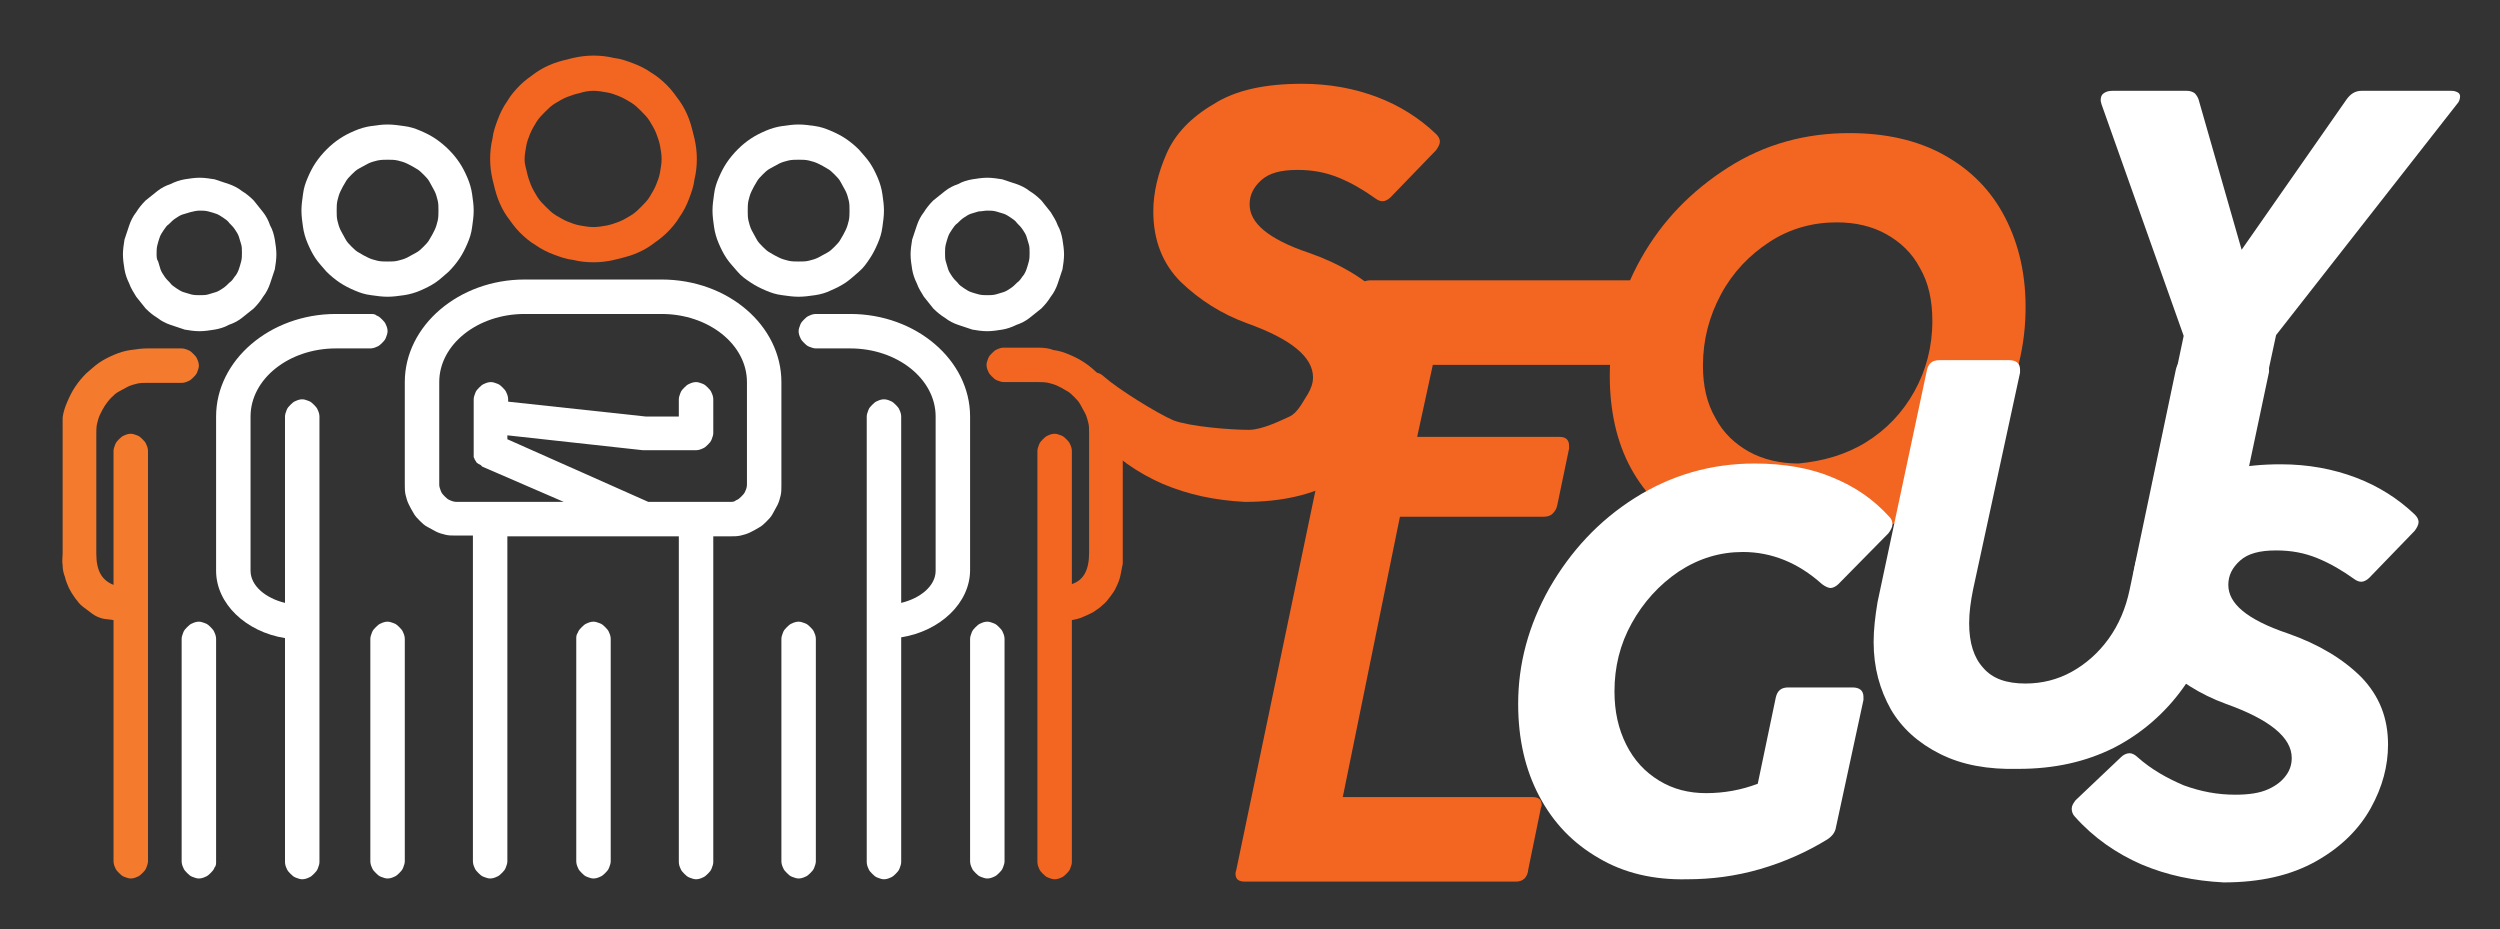 <?xml version="1.0" encoding="UTF-8"?>
<svg xmlns="http://www.w3.org/2000/svg" xmlns:xlink="http://www.w3.org/1999/xlink" version="1.1" id="Layer_1" x="0px" y="0px" viewBox="0 0 319.3 118.7" xml:space="preserve"><rect x="0" y="0" width="319.3" height="118.7" fill="#333333" stroke="none"/> <g> <path fill="#F26622" d="M148.5,61.8c-3.2-1.4-6.1-3.4-8.5-6.1c-0.3-0.3-0.4-0.7-0.4-1c0-0.4,0.2-0.7,0.5-1.1l-1.2-5.5 c0.3-0.3,0.7-0.5,1.1-0.5c0.3,0,0.7,0.2,1,0.5c1.8,1.6,6.8,4.7,8.9,5.6c2.2,0.8,7.3,1.2,9.6,1.2c1.7,0,4.1-1.2,5.2-1.7 c1.1-0.5,1.8-2.1,2.3-2.8c0.4-0.7,0.7-1.4,0.7-2.2c0-2.6-2.8-4.9-8.4-6.9c-3.3-1.2-6.1-3-8.5-5.3c-2.3-2.3-3.5-5.3-3.5-9 c0-2.4,0.6-4.9,1.7-7.4c1.1-2.5,3.1-4.6,6-6.3c2.8-1.8,6.6-2.6,11.3-2.6c3.5,0,6.7,0.6,9.6,1.7c2.9,1.1,5.4,2.7,7.5,4.7 c0.3,0.3,0.5,0.6,0.5,1c0,0.3-0.2,0.7-0.5,1.1l-5.8,6c-0.3,0.3-0.7,0.5-1,0.5c-0.3,0-0.6-0.1-1-0.4c-1.4-1-2.9-1.9-4.6-2.6 c-1.7-0.7-3.4-1-5.3-1c-2.1,0-3.6,0.4-4.6,1.3c-1,0.9-1.5,1.9-1.5,3.1c0,1.2,0.6,2.3,1.8,3.3c1.2,1,3.1,2,5.8,2.9 c4,1.4,7.1,3.3,9.4,5.6c2.3,2.4,3.4,5.2,3.4,8.6c0,2.7-0.7,5.4-2.2,8.1c-1.5,2.7-3.8,5-7,6.8c-3.2,1.8-7.1,2.7-11.8,2.7 C155.2,63.9,151.8,63.2,148.5,61.8z"></path> <path fill="#F26622" d="M193.6,112.6h-34.6c-0.8,0-1.2-0.3-1.2-1c0-0.1,0-0.2,0.1-0.5l15.4-73.8c0.1-0.5,0.3-0.8,0.6-1.1 c0.3-0.3,0.7-0.4,1.2-0.4H209c0.8,0,1.2,0.4,1.2,1.1c0,0.2,0,0.3,0,0.4l-1.7,7.8c-0.1,0.5-0.3,0.8-0.6,1.1 c-0.3,0.3-0.7,0.4-1.2,0.4H183l-2,9.2h18.2c0.8,0,1.2,0.4,1.2,1.1c0,0.2,0,0.3,0,0.4l-1.5,7.2c-0.1,0.5-0.3,0.8-0.6,1.1 c-0.3,0.3-0.7,0.4-1.2,0.4h-18.3l-7.3,35.8h24.2c0.8,0,1.2,0.3,1.2,1c0,0.1,0,0.2-0.1,0.4l-1.6,7.8 C195.1,112.1,194.5,112.6,193.6,112.6z"></path> <path fill="#F26622" d="M216.1,67.5c-3.4-1.8-6-4.4-7.8-7.7c-1.8-3.3-2.7-7.3-2.7-11.8c0-5.2,1.3-10.2,4-15 c2.7-4.8,6.4-8.6,11.1-11.6c4.7-3,9.9-4.4,15.5-4.4c4.6,0,8.7,0.9,12.1,2.8c3.4,1.9,6,4.5,7.8,8s2.7,7.5,2.6,12.1 c-0.1,5.1-1.5,10-4.1,14.7c-2.7,4.7-6.4,8.5-11,11.3c-4.7,2.9-9.8,4.3-15.5,4.3C223.5,70.2,219.5,69.3,216.1,67.5z M238.3,56.5 c2.6-1.6,4.7-3.8,6.2-6.5c1.5-2.7,2.3-5.7,2.3-9c0-2.7-0.5-4.9-1.6-6.8c-1-1.9-2.5-3.3-4.3-4.3c-1.8-1-3.9-1.5-6.3-1.5 c-3.1,0-6,0.8-8.6,2.5c-2.6,1.7-4.7,3.9-6.2,6.7c-1.5,2.8-2.3,5.8-2.3,9.1c0,2.6,0.5,4.8,1.6,6.7c1,1.9,2.5,3.3,4.3,4.3 c1.8,1,4,1.5,6.3,1.5C232.8,58.9,235.7,58.1,238.3,56.5z"></path> <path fill="#FFFFFF" d="M204.2,109.6c-3.3-1.9-5.8-4.5-7.6-7.9c-1.8-3.4-2.7-7.3-2.7-11.8c0-5.1,1.3-10,4-14.8 c2.7-4.7,6.3-8.6,10.9-11.5c4.6-2.9,9.7-4.4,15.3-4.4c3.8,0,7.2,0.6,10,1.8c2.9,1.2,5.2,2.8,7.2,5c0.3,0.3,0.4,0.6,0.4,1 c0,0.3-0.2,0.7-0.5,1.1l-6.4,6.5c-0.3,0.3-0.7,0.5-1,0.5s-0.7-0.2-1.1-0.5c-3-2.7-6.4-4.1-10.1-4.1c-2.9,0-5.6,0.8-8.2,2.5 c-2.5,1.7-4.5,3.9-6,6.6c-1.5,2.7-2.2,5.6-2.2,8.7c0,2.6,0.5,4.8,1.5,6.8c1,2,2.4,3.5,4.2,4.6c1.8,1.1,3.8,1.6,6,1.6 c2.3,0,4.5-0.4,6.6-1.2l2.3-11c0.2-0.9,0.7-1.3,1.6-1.3h8.2c0.9,0,1.4,0.4,1.4,1.2c0,0.2,0,0.3,0,0.4l-3.5,16.2 c-0.1,0.7-0.5,1.2-1.1,1.6c-2.6,1.6-5.5,2.9-8.6,3.8c-3.1,0.9-6.2,1.3-9.3,1.3C211.2,112.4,207.4,111.5,204.2,109.6z"></path> <path fill="#FFFFFF" d="M247.8,96.3c-2.8-1.4-4.9-3.3-6.3-5.7c-1.4-2.5-2.2-5.3-2.2-8.6c0-1.6,0.2-3.3,0.5-5.1l6.3-29.6 c0.2-0.9,0.7-1.3,1.6-1.3h8.9c0.9,0,1.4,0.4,1.4,1.2c0,0.2,0,0.3,0,0.4L252,75.3c-0.3,1.5-0.5,2.9-0.5,4.3c0,2.5,0.6,4.4,1.8,5.7 c1.2,1.4,3,2,5.4,2c2.1,0,4.1-0.5,5.9-1.5c1.8-1,3.4-2.4,4.7-4.2c1.3-1.8,2.2-3.9,2.7-6.3l5.9-28.1c0.2-0.9,0.7-1.3,1.6-1.3h8.9 c0.9,0,1.4,0.4,1.4,1.2c0,0.2,0,0.3,0,0.4l-6.2,29.3c-0.9,4.2-2.5,7.9-4.8,11.1c-2.3,3.2-5.3,5.8-8.8,7.6 c-3.6,1.8-7.6,2.7-12.2,2.7C253.9,98.3,250.6,97.7,247.8,96.3z"></path> <path fill="#FFFFFF" d="M285,62.9h-8.9c-0.8,0-1.2-0.3-1.2-1c0-0.1,0-0.2,0.1-0.5l3.9-18.5l-10.5-29.6c0-0.1-0.1-0.3-0.1-0.5 c0-0.4,0.1-0.7,0.4-0.9c0.3-0.2,0.6-0.3,1.1-0.3h9.5c0.4,0,0.7,0.1,1,0.3c0.2,0.2,0.4,0.5,0.5,0.8l5.5,19.2l13.4-19.2 c0.5-0.7,1.1-1.1,1.9-1.1h11.5c0.4,0,0.6,0.1,0.8,0.2s0.3,0.3,0.3,0.5c0,0.3-0.1,0.7-0.4,1l-23.1,29.5l-4,18.6 C286.5,62.4,285.9,62.9,285,62.9z"></path> <path fill="#FFFFFF" d="M273.5,110.4c-3.2-1.4-6.1-3.4-8.5-6.1c-0.3-0.3-0.4-0.7-0.4-1c0-0.4,0.2-0.7,0.5-1.1l5.8-5.5 c0.3-0.3,0.7-0.5,1.1-0.5c0.3,0,0.7,0.2,1,0.5c1.8,1.6,3.8,2.7,5.9,3.6c2.2,0.8,4.3,1.2,6.6,1.2c1.7,0,3.1-0.2,4.2-0.7 c1.1-0.5,1.8-1.1,2.3-1.8c0.5-0.7,0.7-1.4,0.7-2.2c0-2.6-2.8-4.9-8.4-6.9c-3.3-1.2-6.1-3-8.5-5.3c-2.3-2.3-3.5-5.3-3.5-9 c0-2.4,0.6-4.9,1.7-7.4c1.1-2.5,3.1-4.6,6-6.3c2.8-1.8,6.6-2.6,11.3-2.6c3.5,0,6.7,0.6,9.6,1.7c2.9,1.1,5.4,2.7,7.5,4.7 c0.3,0.3,0.5,0.6,0.5,1c0,0.3-0.2,0.7-0.5,1.1l-5.8,6c-0.3,0.3-0.7,0.5-1,0.5c-0.3,0-0.6-0.1-1-0.4c-1.4-1-2.9-1.9-4.6-2.6 c-1.7-0.7-3.4-1-5.3-1c-2.1,0-3.6,0.4-4.6,1.3c-1,0.9-1.5,1.9-1.5,3.1c0,1.2,0.6,2.3,1.8,3.3c1.2,1,3.1,2,5.8,2.9 c4,1.4,7.1,3.3,9.4,5.6c2.3,2.4,3.4,5.2,3.4,8.6c0,2.7-0.7,5.4-2.2,8.1c-1.5,2.7-3.8,5-7,6.8c-3.2,1.8-7.1,2.7-11.8,2.7 C280.2,112.5,276.8,111.8,273.5,110.4z"></path> </g> <path fill="#FFFFFF" d="M49.5,37.9c0.7,0,1.4-0.1,2.1-0.2c0.7-0.1,1.4-0.3,2.1-0.6c0.7-0.3,1.3-0.6,1.9-1s1.1-0.9,1.7-1.4 c0.5-0.5,1-1.1,1.4-1.7c0.4-0.6,0.7-1.2,1-1.9c0.3-0.7,0.5-1.3,0.6-2.1c0.1-0.7,0.2-1.4,0.2-2.1s-0.1-1.4-0.2-2.1 c-0.1-0.7-0.3-1.4-0.6-2.1c-0.3-0.7-0.6-1.3-1-1.9c-0.4-0.6-0.8-1.1-1.4-1.7c-0.5-0.5-1.1-1-1.7-1.4c-0.6-0.4-1.2-0.7-1.9-1 c-0.7-0.3-1.3-0.5-2.1-0.6c-0.7-0.1-1.4-0.2-2.1-0.2c-0.7,0-1.4,0.1-2.1,0.2c-0.7,0.1-1.4,0.3-2.1,0.6c-0.7,0.3-1.3,0.6-1.9,1 c-0.6,0.4-1.1,0.8-1.7,1.4c-0.5,0.5-1,1.1-1.4,1.7c-0.4,0.6-0.7,1.2-1,1.9c-0.3,0.7-0.5,1.3-0.6,2.1c-0.1,0.7-0.2,1.4-0.2,2.1 s0.1,1.4,0.2,2.1c0.1,0.7,0.3,1.4,0.6,2.1c0.3,0.7,0.6,1.3,1,1.9c0.4,0.6,0.9,1.1,1.4,1.7c0.5,0.5,1.1,1,1.7,1.4 c0.6,0.4,1.2,0.7,1.9,1c0.7,0.3,1.3,0.5,2.1,0.6C48.1,37.8,48.8,37.9,49.5,37.9z M49.5,20.4c0.4,0,0.9,0,1.3,0.1 c0.4,0.1,0.8,0.2,1.2,0.4s0.8,0.4,1.1,0.6c0.4,0.2,0.7,0.5,1,0.8c0.3,0.3,0.6,0.6,0.8,1c0.2,0.4,0.4,0.7,0.6,1.1 c0.2,0.4,0.3,0.8,0.4,1.2c0.1,0.4,0.1,0.8,0.1,1.3c0,0.4,0,0.9-0.1,1.3c-0.1,0.4-0.2,0.8-0.4,1.2c-0.2,0.4-0.4,0.8-0.6,1.1 c-0.2,0.4-0.5,0.7-0.8,1c-0.3,0.3-0.6,0.6-1,0.8c-0.4,0.2-0.7,0.4-1.1,0.6s-0.8,0.3-1.2,0.4c-0.4,0.1-0.8,0.1-1.3,0.1 c-0.4,0-0.9,0-1.3-0.1c-0.4-0.1-0.8-0.2-1.2-0.4c-0.4-0.2-0.8-0.4-1.1-0.6c-0.4-0.2-0.7-0.5-1-0.8c-0.3-0.3-0.6-0.6-0.8-1 c-0.2-0.4-0.4-0.7-0.6-1.1c-0.2-0.4-0.3-0.8-0.4-1.2c-0.1-0.4-0.1-0.8-0.1-1.3c0-0.4,0-0.9,0.1-1.3c0.1-0.4,0.2-0.8,0.4-1.2 c0.2-0.4,0.4-0.8,0.6-1.1c0.2-0.4,0.5-0.7,0.8-1c0.3-0.3,0.6-0.6,1-0.8c0.4-0.2,0.7-0.4,1.1-0.6c0.4-0.2,0.8-0.3,1.2-0.4 C48.7,20.4,49.1,20.4,49.5,20.4z"></path> <path fill="#FFFFFF" d="M47.3,40.1h-4.4c-8.4,0-15.3,5.9-15.3,13.1v19.7c0,4.2,3.8,7.8,8.8,8.6v28.6c0,0.3,0.1,0.6,0.2,0.8 c0.1,0.3,0.3,0.5,0.5,0.7c0.2,0.2,0.4,0.4,0.7,0.5c0.3,0.1,0.5,0.2,0.8,0.2c0.3,0,0.6-0.1,0.8-0.2c0.3-0.1,0.5-0.3,0.7-0.5 c0.2-0.2,0.4-0.4,0.5-0.7c0.1-0.3,0.2-0.5,0.2-0.8V53.2c0-0.3-0.1-0.6-0.2-0.8c-0.1-0.3-0.3-0.5-0.5-0.7c-0.2-0.2-0.4-0.4-0.7-0.5 c-0.3-0.1-0.5-0.2-0.8-0.2c-0.3,0-0.6,0.1-0.8,0.2c-0.3,0.1-0.5,0.3-0.7,0.5c-0.2,0.2-0.4,0.4-0.5,0.7c-0.1,0.3-0.2,0.5-0.2,0.8V77 c-2.5-0.6-4.4-2.2-4.4-4.1V53.2c0-4.8,4.9-8.7,10.9-8.7h4.4c0.3,0,0.6-0.1,0.8-0.2c0.3-0.1,0.5-0.3,0.7-0.5c0.2-0.2,0.4-0.4,0.5-0.7 c0.1-0.3,0.2-0.5,0.2-0.8s-0.1-0.6-0.2-0.8c-0.1-0.3-0.3-0.5-0.5-0.7c-0.2-0.2-0.4-0.4-0.7-0.5C47.9,40.1,47.6,40.1,47.3,40.1z"></path> <path fill="#FFFFFF" d="M47.3,81.6v28.4c0,0.3,0.1,0.6,0.2,0.8c0.1,0.3,0.3,0.5,0.5,0.7c0.2,0.2,0.4,0.4,0.7,0.5 c0.3,0.1,0.5,0.2,0.8,0.2c0.3,0,0.6-0.1,0.8-0.2c0.3-0.1,0.5-0.3,0.7-0.5c0.2-0.2,0.4-0.4,0.5-0.7c0.1-0.3,0.2-0.5,0.2-0.8V81.6 c0-0.3-0.1-0.6-0.2-0.8c-0.1-0.3-0.3-0.5-0.5-0.7c-0.2-0.2-0.4-0.4-0.7-0.5c-0.3-0.1-0.5-0.2-0.8-0.2c-0.3,0-0.6,0.1-0.8,0.2 c-0.3,0.1-0.5,0.3-0.7,0.5c-0.2,0.2-0.4,0.4-0.5,0.7C47.4,81.1,47.3,81.3,47.3,81.6z"></path> <rect x="62.2" y="7" fill="none" width="26.9" height="26.6"></rect> <g> <g> <path fill="#F26622" d="M75.8,33.5c0.9,0,1.7-0.1,2.6-0.3c0.8-0.2,1.7-0.4,2.5-0.7s1.6-0.7,2.3-1.2s1.4-1,2-1.6 c0.6-0.6,1.2-1.3,1.6-2c0.5-0.7,0.9-1.5,1.2-2.3c0.3-0.8,0.6-1.6,0.7-2.5c0.2-0.8,0.3-1.7,0.3-2.6c0-0.9-0.1-1.7-0.3-2.6 c-0.2-0.8-0.4-1.7-0.7-2.5c-0.3-0.8-0.7-1.6-1.2-2.3c-0.5-0.7-1-1.4-1.6-2c-0.6-0.6-1.3-1.2-2-1.6c-0.7-0.5-1.5-0.9-2.3-1.2 c-0.8-0.3-1.6-0.6-2.5-0.7c-0.8-0.2-1.7-0.3-2.6-0.3c-0.9,0-1.7,0.1-2.6,0.3c-0.8,0.2-1.7,0.4-2.5,0.7c-0.8,0.3-1.6,0.7-2.3,1.2 c-0.7,0.5-1.4,1-2,1.6c-0.6,0.6-1.2,1.3-1.6,2c-0.5,0.7-0.9,1.5-1.2,2.3c-0.3,0.8-0.6,1.6-0.7,2.5c-0.2,0.8-0.3,1.7-0.3,2.6 c0,0.9,0.1,1.7,0.3,2.6c0.2,0.8,0.4,1.7,0.7,2.5c0.3,0.8,0.7,1.6,1.2,2.3c0.5,0.7,1,1.4,1.6,2c0.6,0.6,1.3,1.2,2,1.6 c0.7,0.5,1.5,0.9,2.3,1.2s1.6,0.6,2.5,0.7C74,33.4,74.9,33.5,75.8,33.5z M75.8,11.6c0.6,0,1.1,0.1,1.7,0.2 c0.6,0.1,1.1,0.3,1.6,0.5c0.5,0.2,1,0.5,1.5,0.8s0.9,0.7,1.3,1.1c0.4,0.4,0.8,0.8,1.1,1.3c0.3,0.5,0.6,1,0.8,1.5 c0.2,0.5,0.4,1.1,0.5,1.6c0.1,0.6,0.2,1.1,0.2,1.7s-0.1,1.1-0.2,1.7s-0.3,1.1-0.5,1.6c-0.2,0.5-0.5,1-0.8,1.5 c-0.3,0.5-0.7,0.9-1.1,1.3c-0.4,0.4-0.8,0.8-1.3,1.1c-0.5,0.3-1,0.6-1.5,0.8c-0.5,0.2-1.1,0.4-1.6,0.5c-0.6,0.1-1.1,0.2-1.7,0.2 c-0.6,0-1.1-0.1-1.7-0.2c-0.6-0.1-1.1-0.3-1.6-0.5c-0.5-0.2-1-0.5-1.5-0.8c-0.5-0.3-0.9-0.7-1.3-1.1c-0.4-0.4-0.8-0.8-1.1-1.3 c-0.3-0.5-0.6-1-0.8-1.5c-0.2-0.5-0.4-1.1-0.5-1.6S67,21,67,20.4s0.1-1.1,0.2-1.7c0.1-0.6,0.3-1.1,0.5-1.6c0.2-0.5,0.5-1,0.8-1.5 c0.3-0.5,0.7-0.9,1.1-1.3c0.4-0.4,0.8-0.8,1.3-1.1s1-0.6,1.5-0.8c0.5-0.2,1.1-0.4,1.6-0.5C74.6,11.7,75.2,11.6,75.8,11.6z"></path> </g> </g> <path fill="#FFFFFF" d="M84.5,35.7H67c-8.4,0-15.3,5.9-15.3,13.1v13.1c0,0.4,0,0.9,0.1,1.3c0.1,0.4,0.2,0.8,0.4,1.2 c0.2,0.4,0.4,0.8,0.6,1.1c0.2,0.4,0.5,0.7,0.8,1c0.3,0.3,0.6,0.6,1,0.8c0.4,0.2,0.7,0.4,1.1,0.6c0.4,0.2,0.8,0.3,1.2,0.4 c0.4,0.1,0.8,0.1,1.3,0.1h2.2v41.6c0,0.3,0.1,0.6,0.2,0.8c0.1,0.3,0.3,0.5,0.5,0.7c0.2,0.2,0.4,0.4,0.7,0.5c0.3,0.1,0.5,0.2,0.8,0.2 c0.3,0,0.6-0.1,0.8-0.2c0.3-0.1,0.5-0.3,0.7-0.5c0.2-0.2,0.4-0.4,0.5-0.7c0.1-0.3,0.2-0.5,0.2-0.8V68.5h21.9v41.6 c0,0.3,0.1,0.6,0.2,0.8c0.1,0.3,0.3,0.5,0.5,0.7c0.2,0.2,0.4,0.4,0.7,0.5c0.3,0.1,0.5,0.2,0.8,0.2c0.3,0,0.6-0.1,0.8-0.2 c0.3-0.1,0.5-0.3,0.7-0.5c0.2-0.2,0.4-0.4,0.5-0.7c0.1-0.3,0.2-0.5,0.2-0.8V68.5h2.2c0.4,0,0.9,0,1.3-0.1c0.4-0.1,0.8-0.2,1.2-0.4 c0.4-0.2,0.8-0.4,1.1-0.6c0.4-0.2,0.7-0.5,1-0.8c0.3-0.3,0.6-0.6,0.8-1c0.2-0.4,0.4-0.7,0.6-1.1c0.2-0.4,0.3-0.8,0.4-1.2 c0.1-0.4,0.1-0.8,0.1-1.3V48.8C99.8,41.6,93,35.7,84.5,35.7z M93.3,64.1H82.8l-18-8v-0.5l17.3,1.9h6.8c0.3,0,0.6-0.1,0.8-0.2 c0.3-0.1,0.5-0.3,0.7-0.5c0.2-0.2,0.4-0.4,0.5-0.7c0.1-0.3,0.2-0.5,0.2-0.8V51c0-0.3-0.1-0.6-0.2-0.8c-0.1-0.3-0.3-0.5-0.5-0.7 c-0.2-0.2-0.4-0.4-0.7-0.5c-0.3-0.1-0.5-0.2-0.8-0.2c-0.3,0-0.6,0.1-0.8,0.2c-0.3,0.1-0.5,0.3-0.7,0.5c-0.2,0.2-0.4,0.4-0.5,0.7 c-0.1,0.3-0.2,0.5-0.2,0.8v2.2h-4.2l-17.6-1.9V51c0-0.3-0.1-0.6-0.2-0.8c-0.1-0.3-0.3-0.5-0.5-0.7c-0.2-0.2-0.4-0.4-0.7-0.5 c-0.3-0.1-0.5-0.2-0.8-0.2c-0.3,0-0.6,0.1-0.8,0.2c-0.3,0.1-0.5,0.3-0.7,0.5c-0.2,0.2-0.4,0.4-0.5,0.7c-0.1,0.3-0.2,0.5-0.2,0.8v6.6 c0,0.1,0,0.2,0,0.3c0,0.2,0,0.3,0,0.5c0.1,0.1,0.1,0.3,0.2,0.4c0.1,0.1,0.1,0.2,0.2,0.3c0.1,0.1,0.3,0.2,0.5,0.3 c0,0,0.1,0.1,0.2,0.2L72,64.1H58.3c-0.3,0-0.6-0.1-0.8-0.2c-0.3-0.1-0.5-0.3-0.7-0.5c-0.2-0.2-0.4-0.4-0.5-0.7 c-0.1-0.3-0.2-0.5-0.2-0.8V48.8c0-4.8,4.9-8.7,10.9-8.7h17.5c6,0,10.9,3.9,10.9,8.7v13.1c0,0.3-0.1,0.6-0.2,0.8 c-0.1,0.3-0.3,0.5-0.5,0.7s-0.4,0.4-0.7,0.5C93.8,64.1,93.5,64.1,93.3,64.1z"></path> <path fill="#FFFFFF" d="M73.6,81.6v28.4c0,0.3,0.1,0.6,0.2,0.8c0.1,0.3,0.3,0.5,0.5,0.7c0.2,0.2,0.4,0.4,0.7,0.5 c0.3,0.1,0.5,0.2,0.8,0.2c0.3,0,0.6-0.1,0.8-0.2c0.3-0.1,0.5-0.3,0.7-0.5c0.2-0.2,0.4-0.4,0.5-0.7c0.1-0.3,0.2-0.5,0.2-0.8V81.6 c0-0.3-0.1-0.6-0.2-0.8c-0.1-0.3-0.3-0.5-0.5-0.7c-0.2-0.2-0.4-0.4-0.7-0.5c-0.3-0.1-0.5-0.2-0.8-0.2c-0.3,0-0.6,0.1-0.8,0.2 c-0.3,0.1-0.5,0.3-0.7,0.5c-0.2,0.2-0.4,0.4-0.5,0.7C73.6,81.1,73.6,81.3,73.6,81.6z"></path> <path fill="#FFFFFF" d="M25.5,42.3c0.6,0,1.3-0.1,1.9-0.2c0.6-0.1,1.3-0.3,1.8-0.6c0.6-0.2,1.2-0.5,1.7-0.9c0.5-0.4,1-0.8,1.5-1.2 c0.5-0.5,0.9-1,1.2-1.5c0.4-0.5,0.7-1.1,0.9-1.7c0.2-0.6,0.4-1.2,0.6-1.8c0.1-0.6,0.2-1.3,0.2-1.9c0-0.6-0.1-1.3-0.2-1.9 c-0.1-0.6-0.3-1.3-0.6-1.8c-0.2-0.6-0.5-1.2-0.9-1.7c-0.4-0.5-0.8-1-1.2-1.5c-0.5-0.5-1-0.9-1.5-1.2c-0.5-0.4-1.1-0.7-1.7-0.9 c-0.6-0.2-1.2-0.4-1.8-0.6c-0.6-0.1-1.3-0.2-1.9-0.2s-1.3,0.1-1.9,0.2c-0.6,0.1-1.2,0.3-1.8,0.6c-0.6,0.2-1.2,0.5-1.7,0.9 c-0.5,0.4-1,0.8-1.5,1.2c-0.5,0.5-0.9,1-1.2,1.5c-0.4,0.5-0.7,1.1-0.9,1.7c-0.2,0.6-0.4,1.2-0.6,1.8c-0.1,0.6-0.2,1.3-0.2,1.9 c0,0.6,0.1,1.3,0.2,1.9c0.1,0.6,0.3,1.2,0.6,1.8c0.2,0.6,0.6,1.2,0.9,1.7c0.4,0.5,0.8,1,1.2,1.5c0.5,0.5,1,0.9,1.5,1.2 c0.5,0.4,1.1,0.7,1.7,0.9c0.6,0.2,1.2,0.4,1.8,0.6C24.2,42.2,24.8,42.3,25.5,42.3z M25.5,26.9c0.4,0,0.7,0,1.1,0.1 c0.4,0.1,0.7,0.2,1,0.3c0.3,0.1,0.6,0.3,0.9,0.5c0.3,0.2,0.6,0.4,0.8,0.7c0.3,0.3,0.5,0.5,0.7,0.8c0.2,0.3,0.4,0.6,0.5,0.9 c0.1,0.3,0.2,0.7,0.3,1c0.1,0.3,0.1,0.7,0.1,1.1c0,0.4,0,0.7-0.1,1.1c-0.1,0.4-0.2,0.7-0.3,1c-0.1,0.3-0.3,0.7-0.5,0.9 c-0.2,0.3-0.4,0.6-0.7,0.8c-0.3,0.3-0.5,0.5-0.8,0.7c-0.3,0.2-0.6,0.4-0.9,0.5c-0.3,0.1-0.7,0.2-1,0.3c-0.3,0.1-0.7,0.1-1.1,0.1 c-0.4,0-0.7,0-1.1-0.1c-0.3-0.1-0.7-0.2-1-0.3c-0.3-0.1-0.6-0.3-0.9-0.5c-0.3-0.2-0.6-0.4-0.8-0.7c-0.3-0.3-0.5-0.5-0.7-0.8 c-0.2-0.3-0.4-0.6-0.5-0.9c-0.1-0.3-0.2-0.7-0.3-1C20,33.1,20,32.8,20,32.4c0-0.4,0-0.7,0.1-1.1c0.1-0.4,0.2-0.7,0.3-1 c0.1-0.3,0.3-0.6,0.5-0.9c0.2-0.3,0.4-0.6,0.7-0.8c0.3-0.3,0.5-0.5,0.8-0.7c0.3-0.2,0.6-0.4,0.9-0.5c0.3-0.1,0.7-0.2,1-0.3 C24.7,27,25.1,26.9,25.5,26.9z"></path> <rect x="7.5" y="44.1" fill="none" width="18.1" height="68.3"></rect> <g> <g> <path fill="#F47A2D" d="M14.5,79.2v30.8c0,0.3,0.1,0.6,0.2,0.8c0.1,0.3,0.3,0.5,0.5,0.7c0.2,0.2,0.4,0.4,0.7,0.5 c0.3,0.1,0.5,0.2,0.8,0.2s0.6-0.1,0.8-0.2c0.3-0.1,0.5-0.3,0.7-0.5c0.2-0.2,0.4-0.4,0.5-0.7c0.1-0.3,0.2-0.5,0.2-0.8V57.6 c0-0.3-0.1-0.6-0.2-0.8c-0.1-0.3-0.3-0.5-0.5-0.7c-0.2-0.2-0.4-0.4-0.7-0.5c-0.3-0.1-0.5-0.2-0.8-0.2s-0.6,0.1-0.8,0.2 c-0.3,0.1-0.5,0.3-0.7,0.5c-0.2,0.2-0.4,0.4-0.5,0.7c-0.1,0.3-0.2,0.5-0.2,0.8v17.1c-1.5-0.6-2.2-1.8-2.2-4V55.4 c0-0.4,0-0.9,0.1-1.3c0.1-0.4,0.2-0.8,0.4-1.2c0.2-0.4,0.4-0.8,0.6-1.1s0.5-0.7,0.8-1c0.3-0.3,0.6-0.6,1-0.8 c0.4-0.2,0.7-0.4,1.1-0.6c0.4-0.2,0.8-0.3,1.2-0.4c0.4-0.1,0.8-0.1,1.3-0.1h4.4c0.3,0,0.6-0.1,0.8-0.2c0.3-0.1,0.5-0.3,0.7-0.5 c0.2-0.2,0.4-0.4,0.5-0.7c0.1-0.3,0.2-0.5,0.2-0.8c0-0.3-0.1-0.6-0.2-0.8c-0.1-0.3-0.3-0.5-0.5-0.7c-0.2-0.2-0.4-0.4-0.7-0.5 c-0.3-0.1-0.5-0.2-0.8-0.2h-4.4c-0.7,0-1.4,0.1-2.1,0.2c-0.7,0.1-1.4,0.3-2.1,0.6c-0.7,0.3-1.3,0.6-1.9,1 c-0.6,0.4-1.1,0.9-1.7,1.4c-0.5,0.5-1,1.1-1.4,1.7c-0.4,0.6-0.7,1.2-1,1.9c-0.3,0.7-0.5,1.3-0.6,2C8,53.9,8,54.7,8,55.4v15.3 c0,0.5-0.1,1,0,1.5c0,0.5,0.1,1,0.3,1.5c0.1,0.5,0.3,0.9,0.5,1.4c0.2,0.4,0.5,0.9,0.8,1.3c0.3,0.4,0.6,0.8,1,1.1 c0.4,0.3,0.8,0.6,1.2,0.9c0.4,0.3,0.9,0.5,1.3,0.6S14,79.1,14.5,79.2z"></path> </g> </g> <path fill="#FFFFFF" d="M27.6,110.1V81.6c0-0.3-0.1-0.6-0.2-0.8c-0.1-0.3-0.3-0.5-0.5-0.7c-0.2-0.2-0.4-0.4-0.7-0.5 c-0.3-0.1-0.5-0.2-0.8-0.2c-0.3,0-0.6,0.1-0.8,0.2c-0.3,0.1-0.5,0.3-0.7,0.5c-0.2,0.2-0.4,0.4-0.5,0.7c-0.1,0.3-0.2,0.5-0.2,0.8 v28.4c0,0.3,0.1,0.6,0.2,0.8c0.1,0.3,0.3,0.5,0.5,0.7c0.2,0.2,0.4,0.4,0.7,0.5c0.3,0.1,0.5,0.2,0.8,0.2c0.3,0,0.6-0.1,0.8-0.2 c0.3-0.1,0.5-0.3,0.7-0.5c0.2-0.2,0.4-0.4,0.5-0.7C27.6,110.6,27.6,110.3,27.6,110.1z"></path> <path fill="#FFFFFF" d="M102,37.9c0.7,0,1.4-0.1,2.1-0.2c0.7-0.1,1.4-0.3,2-0.6c0.7-0.3,1.3-0.6,1.9-1s1.1-0.9,1.7-1.4 s1-1.1,1.4-1.7c0.4-0.6,0.7-1.2,1-1.9c0.3-0.7,0.5-1.3,0.6-2.1c0.1-0.7,0.2-1.4,0.2-2.1s-0.1-1.4-0.2-2.1c-0.1-0.7-0.3-1.4-0.6-2.1 c-0.3-0.7-0.6-1.3-1-1.9c-0.4-0.6-0.9-1.1-1.4-1.7c-0.5-0.5-1.1-1-1.7-1.4c-0.6-0.4-1.2-0.7-1.9-1c-0.7-0.3-1.3-0.5-2-0.6 c-0.7-0.1-1.4-0.2-2.1-0.2c-0.7,0-1.4,0.1-2.1,0.2c-0.7,0.1-1.4,0.3-2.1,0.6c-0.7,0.3-1.3,0.6-1.9,1c-0.6,0.4-1.1,0.8-1.7,1.4 c-0.5,0.5-1,1.1-1.4,1.7c-0.4,0.6-0.7,1.2-1,1.9c-0.3,0.7-0.5,1.3-0.6,2.1c-0.1,0.7-0.2,1.4-0.2,2.1s0.1,1.4,0.2,2.1 c0.1,0.7,0.3,1.4,0.6,2.1c0.3,0.7,0.6,1.3,1,1.9s0.9,1.1,1.4,1.7s1.1,1,1.7,1.4s1.2,0.7,1.9,1c0.7,0.3,1.3,0.5,2.1,0.6 C100.6,37.8,101.3,37.9,102,37.9z M102,20.4c0.4,0,0.9,0,1.3,0.1c0.4,0.1,0.8,0.2,1.2,0.4s0.8,0.4,1.1,0.6c0.4,0.2,0.7,0.5,1,0.8 c0.3,0.3,0.6,0.6,0.8,1c0.2,0.4,0.4,0.7,0.6,1.1c0.2,0.4,0.3,0.8,0.4,1.2c0.1,0.4,0.1,0.8,0.1,1.3c0,0.4,0,0.9-0.1,1.3 c-0.1,0.4-0.2,0.8-0.4,1.2c-0.2,0.4-0.4,0.8-0.6,1.1c-0.2,0.4-0.5,0.7-0.8,1c-0.3,0.3-0.6,0.6-1,0.8c-0.4,0.2-0.7,0.4-1.1,0.6 s-0.8,0.3-1.2,0.4c-0.4,0.1-0.8,0.1-1.3,0.1c-0.4,0-0.9,0-1.3-0.1c-0.4-0.1-0.8-0.2-1.2-0.4c-0.4-0.2-0.8-0.4-1.1-0.6 c-0.4-0.2-0.7-0.5-1-0.8c-0.3-0.3-0.6-0.6-0.8-1c-0.2-0.4-0.4-0.7-0.6-1.1c-0.2-0.4-0.3-0.8-0.4-1.2c-0.1-0.4-0.1-0.8-0.1-1.3 c0-0.4,0-0.9,0.1-1.3c0.1-0.4,0.2-0.8,0.4-1.2c0.2-0.4,0.4-0.8,0.6-1.1c0.2-0.4,0.5-0.7,0.8-1c0.3-0.3,0.6-0.6,1-0.8 c0.4-0.2,0.7-0.4,1.1-0.6c0.4-0.2,0.8-0.3,1.2-0.4C101.1,20.4,101.6,20.4,102,20.4z"></path> <path fill="#FFFFFF" d="M112.9,51c-0.3,0-0.6,0.1-0.8,0.2c-0.3,0.1-0.5,0.3-0.7,0.5c-0.2,0.2-0.4,0.4-0.5,0.7 c-0.1,0.3-0.2,0.5-0.2,0.8v56.9c0,0.3,0.1,0.6,0.2,0.8c0.1,0.3,0.3,0.5,0.5,0.7c0.2,0.2,0.4,0.4,0.7,0.5c0.3,0.1,0.5,0.2,0.8,0.2 c0.3,0,0.6-0.1,0.8-0.2c0.3-0.1,0.5-0.3,0.7-0.5c0.2-0.2,0.4-0.4,0.5-0.7c0.1-0.3,0.2-0.5,0.2-0.8V81.4c5-0.8,8.8-4.4,8.8-8.6V53.2 c0-7.2-6.9-13.1-15.3-13.1h-4.4c-0.3,0-0.6,0.1-0.8,0.2c-0.3,0.1-0.5,0.3-0.7,0.5c-0.2,0.2-0.4,0.4-0.5,0.7 c-0.1,0.3-0.2,0.5-0.2,0.8s0.1,0.6,0.2,0.8c0.1,0.3,0.3,0.5,0.5,0.7c0.2,0.2,0.4,0.4,0.7,0.5c0.3,0.1,0.5,0.2,0.8,0.2h4.4 c6,0,10.9,3.9,10.9,8.7v19.7c0,1.9-1.9,3.5-4.4,4.1V53.2c0-0.3-0.1-0.6-0.2-0.8c-0.1-0.3-0.3-0.5-0.5-0.7c-0.2-0.2-0.4-0.4-0.7-0.5 C113.5,51.1,113.2,51,112.9,51z"></path> <path fill="#FFFFFF" d="M99.8,81.6v28.4c0,0.3,0.1,0.6,0.2,0.8c0.1,0.3,0.3,0.5,0.5,0.7c0.2,0.2,0.4,0.4,0.7,0.5 c0.3,0.1,0.5,0.2,0.8,0.2s0.6-0.1,0.8-0.2c0.3-0.1,0.5-0.3,0.7-0.5c0.2-0.2,0.4-0.4,0.5-0.7c0.1-0.3,0.2-0.5,0.2-0.8V81.6 c0-0.3-0.1-0.6-0.2-0.8c-0.1-0.3-0.3-0.5-0.5-0.7c-0.2-0.2-0.4-0.4-0.7-0.5c-0.3-0.1-0.5-0.2-0.8-0.2s-0.6,0.1-0.8,0.2 c-0.3,0.1-0.5,0.3-0.7,0.5c-0.2,0.2-0.4,0.4-0.5,0.7C99.9,81.1,99.8,81.3,99.8,81.6z"></path> <path fill="#FFFFFF" d="M126.1,42.3c0.6,0,1.3-0.1,1.9-0.2c0.6-0.1,1.2-0.3,1.8-0.6c0.6-0.2,1.2-0.5,1.7-0.9c0.5-0.4,1-0.8,1.5-1.2 c0.5-0.5,0.9-1,1.2-1.5c0.4-0.5,0.7-1.1,0.9-1.7c0.2-0.6,0.4-1.2,0.6-1.8c0.1-0.6,0.2-1.3,0.2-1.9c0-0.6-0.1-1.3-0.2-1.9 c-0.1-0.6-0.3-1.3-0.6-1.8c-0.2-0.6-0.6-1.2-0.9-1.7c-0.4-0.5-0.8-1-1.2-1.5c-0.5-0.5-1-0.9-1.5-1.2c-0.5-0.4-1.1-0.7-1.7-0.9 c-0.6-0.2-1.2-0.4-1.8-0.6c-0.6-0.1-1.3-0.2-1.9-0.2c-0.6,0-1.3,0.1-1.9,0.2c-0.6,0.1-1.3,0.3-1.8,0.6c-0.6,0.2-1.2,0.5-1.7,0.9 c-0.5,0.4-1,0.8-1.5,1.2c-0.5,0.5-0.9,1-1.2,1.5c-0.4,0.5-0.7,1.1-0.9,1.7c-0.2,0.6-0.4,1.2-0.6,1.8c-0.1,0.6-0.2,1.3-0.2,1.9 c0,0.6,0.1,1.3,0.2,1.9c0.1,0.6,0.3,1.2,0.6,1.8c0.2,0.6,0.6,1.2,0.9,1.7c0.4,0.5,0.8,1,1.2,1.5c0.5,0.5,1,0.9,1.5,1.2 c0.5,0.4,1.1,0.7,1.7,0.9c0.6,0.2,1.2,0.4,1.8,0.6C124.8,42.2,125.4,42.3,126.1,42.3z M126.1,26.9c0.4,0,0.7,0,1.1,0.1 c0.3,0.1,0.7,0.2,1,0.3c0.3,0.1,0.6,0.3,0.9,0.5c0.3,0.2,0.6,0.4,0.8,0.7c0.3,0.3,0.5,0.5,0.7,0.8c0.2,0.3,0.4,0.6,0.5,0.9 c0.1,0.3,0.2,0.7,0.3,1c0.1,0.3,0.1,0.7,0.1,1.1c0,0.4,0,0.7-0.1,1.1c-0.1,0.4-0.2,0.7-0.3,1c-0.1,0.3-0.3,0.7-0.5,0.9 c-0.2,0.3-0.4,0.6-0.7,0.8c-0.3,0.3-0.5,0.5-0.8,0.7c-0.3,0.2-0.6,0.4-0.9,0.5c-0.3,0.1-0.7,0.2-1,0.3c-0.4,0.1-0.7,0.1-1.1,0.1 c-0.4,0-0.7,0-1.1-0.1c-0.4-0.1-0.7-0.2-1-0.3c-0.3-0.1-0.6-0.3-0.9-0.5c-0.3-0.2-0.6-0.4-0.8-0.7c-0.3-0.3-0.5-0.5-0.7-0.8 c-0.2-0.3-0.4-0.6-0.5-0.9c-0.1-0.3-0.2-0.7-0.3-1c-0.1-0.3-0.1-0.7-0.1-1.1c0-0.4,0-0.7,0.1-1.1c0.1-0.4,0.2-0.7,0.3-1 c0.1-0.3,0.3-0.6,0.5-0.9c0.2-0.3,0.4-0.6,0.7-0.8c0.3-0.3,0.5-0.5,0.8-0.7c0.3-0.2,0.6-0.4,0.9-0.5c0.3-0.1,0.7-0.2,1-0.3 C125.4,27,125.7,26.9,126.1,26.9z"></path> <path fill="#FFFFFF" d="M126.1,79.4c-0.3,0-0.6,0.1-0.8,0.2c-0.3,0.1-0.5,0.3-0.7,0.5c-0.2,0.2-0.4,0.4-0.5,0.7 c-0.1,0.3-0.2,0.5-0.2,0.8v28.4c0,0.3,0.1,0.6,0.2,0.8c0.1,0.3,0.3,0.5,0.5,0.7c0.2,0.2,0.4,0.4,0.7,0.5c0.3,0.1,0.5,0.2,0.8,0.2 c0.3,0,0.6-0.1,0.8-0.2c0.3-0.1,0.5-0.3,0.7-0.5c0.2-0.2,0.4-0.4,0.5-0.7c0.1-0.3,0.2-0.5,0.2-0.8V81.6c0-0.3-0.1-0.6-0.2-0.8 c-0.1-0.3-0.3-0.5-0.5-0.7c-0.2-0.2-0.4-0.4-0.7-0.5C126.6,79.5,126.4,79.4,126.1,79.4z"></path> <path fill="#F26622" d="M132.6,44.4h-4.4c-0.3,0-0.6,0.1-0.8,0.2c-0.3,0.1-0.5,0.3-0.7,0.5c-0.2,0.2-0.4,0.4-0.5,0.7 c-0.1,0.3-0.2,0.5-0.2,0.8c0,0.3,0.1,0.6,0.2,0.8c0.1,0.3,0.3,0.5,0.5,0.7c0.2,0.2,0.4,0.4,0.7,0.5c0.3,0.1,0.5,0.2,0.8,0.2h4.4 c0.4,0,0.9,0,1.3,0.1c0.4,0.1,0.8,0.2,1.2,0.4s0.8,0.4,1.1,0.6c0.4,0.2,0.7,0.5,1,0.8c0.3,0.3,0.6,0.6,0.8,1s0.4,0.7,0.6,1.1 c0.2,0.4,0.3,0.8,0.4,1.2c0.1,0.4,0.1,0.8,0.1,1.3v15.3c0,2.2-0.7,3.5-2.2,4V57.6c0-0.3-0.1-0.6-0.2-0.8c-0.1-0.3-0.3-0.5-0.5-0.7 c-0.2-0.2-0.4-0.4-0.7-0.5c-0.3-0.1-0.5-0.2-0.8-0.2c-0.3,0-0.6,0.1-0.8,0.2c-0.3,0.1-0.5,0.3-0.7,0.5c-0.2,0.2-0.4,0.4-0.5,0.7 c-0.1,0.3-0.2,0.5-0.2,0.8v52.5c0,0.3,0.1,0.6,0.2,0.8c0.1,0.3,0.3,0.5,0.5,0.7c0.2,0.2,0.4,0.4,0.7,0.5c0.3,0.1,0.5,0.2,0.8,0.2 c0.3,0,0.6-0.1,0.8-0.2c0.3-0.1,0.5-0.3,0.7-0.5c0.2-0.2,0.4-0.4,0.5-0.7c0.1-0.3,0.2-0.5,0.2-0.8V79.2c0.5-0.1,1-0.2,1.4-0.4 c0.5-0.2,0.9-0.4,1.3-0.6c0.4-0.3,0.8-0.5,1.2-0.9c0.4-0.3,0.7-0.7,1-1.1c0.3-0.4,0.6-0.8,0.8-1.3c0.2-0.4,0.4-0.9,0.5-1.4 c0.1-0.5,0.2-1,0.3-1.5c0-0.5,0-1,0-1.5V55.4c0-0.7-0.1-1.4-0.2-2.1c-0.1-0.7-0.3-1.4-0.6-2c-0.3-0.7-0.6-1.3-1-1.9 s-0.9-1.1-1.4-1.7c-0.5-0.5-1.1-1-1.7-1.4c-0.6-0.4-1.2-0.7-1.9-1c-0.7-0.3-1.3-0.5-2.1-0.6C134.1,44.5,133.3,44.4,132.6,44.4z"></path> </svg>
